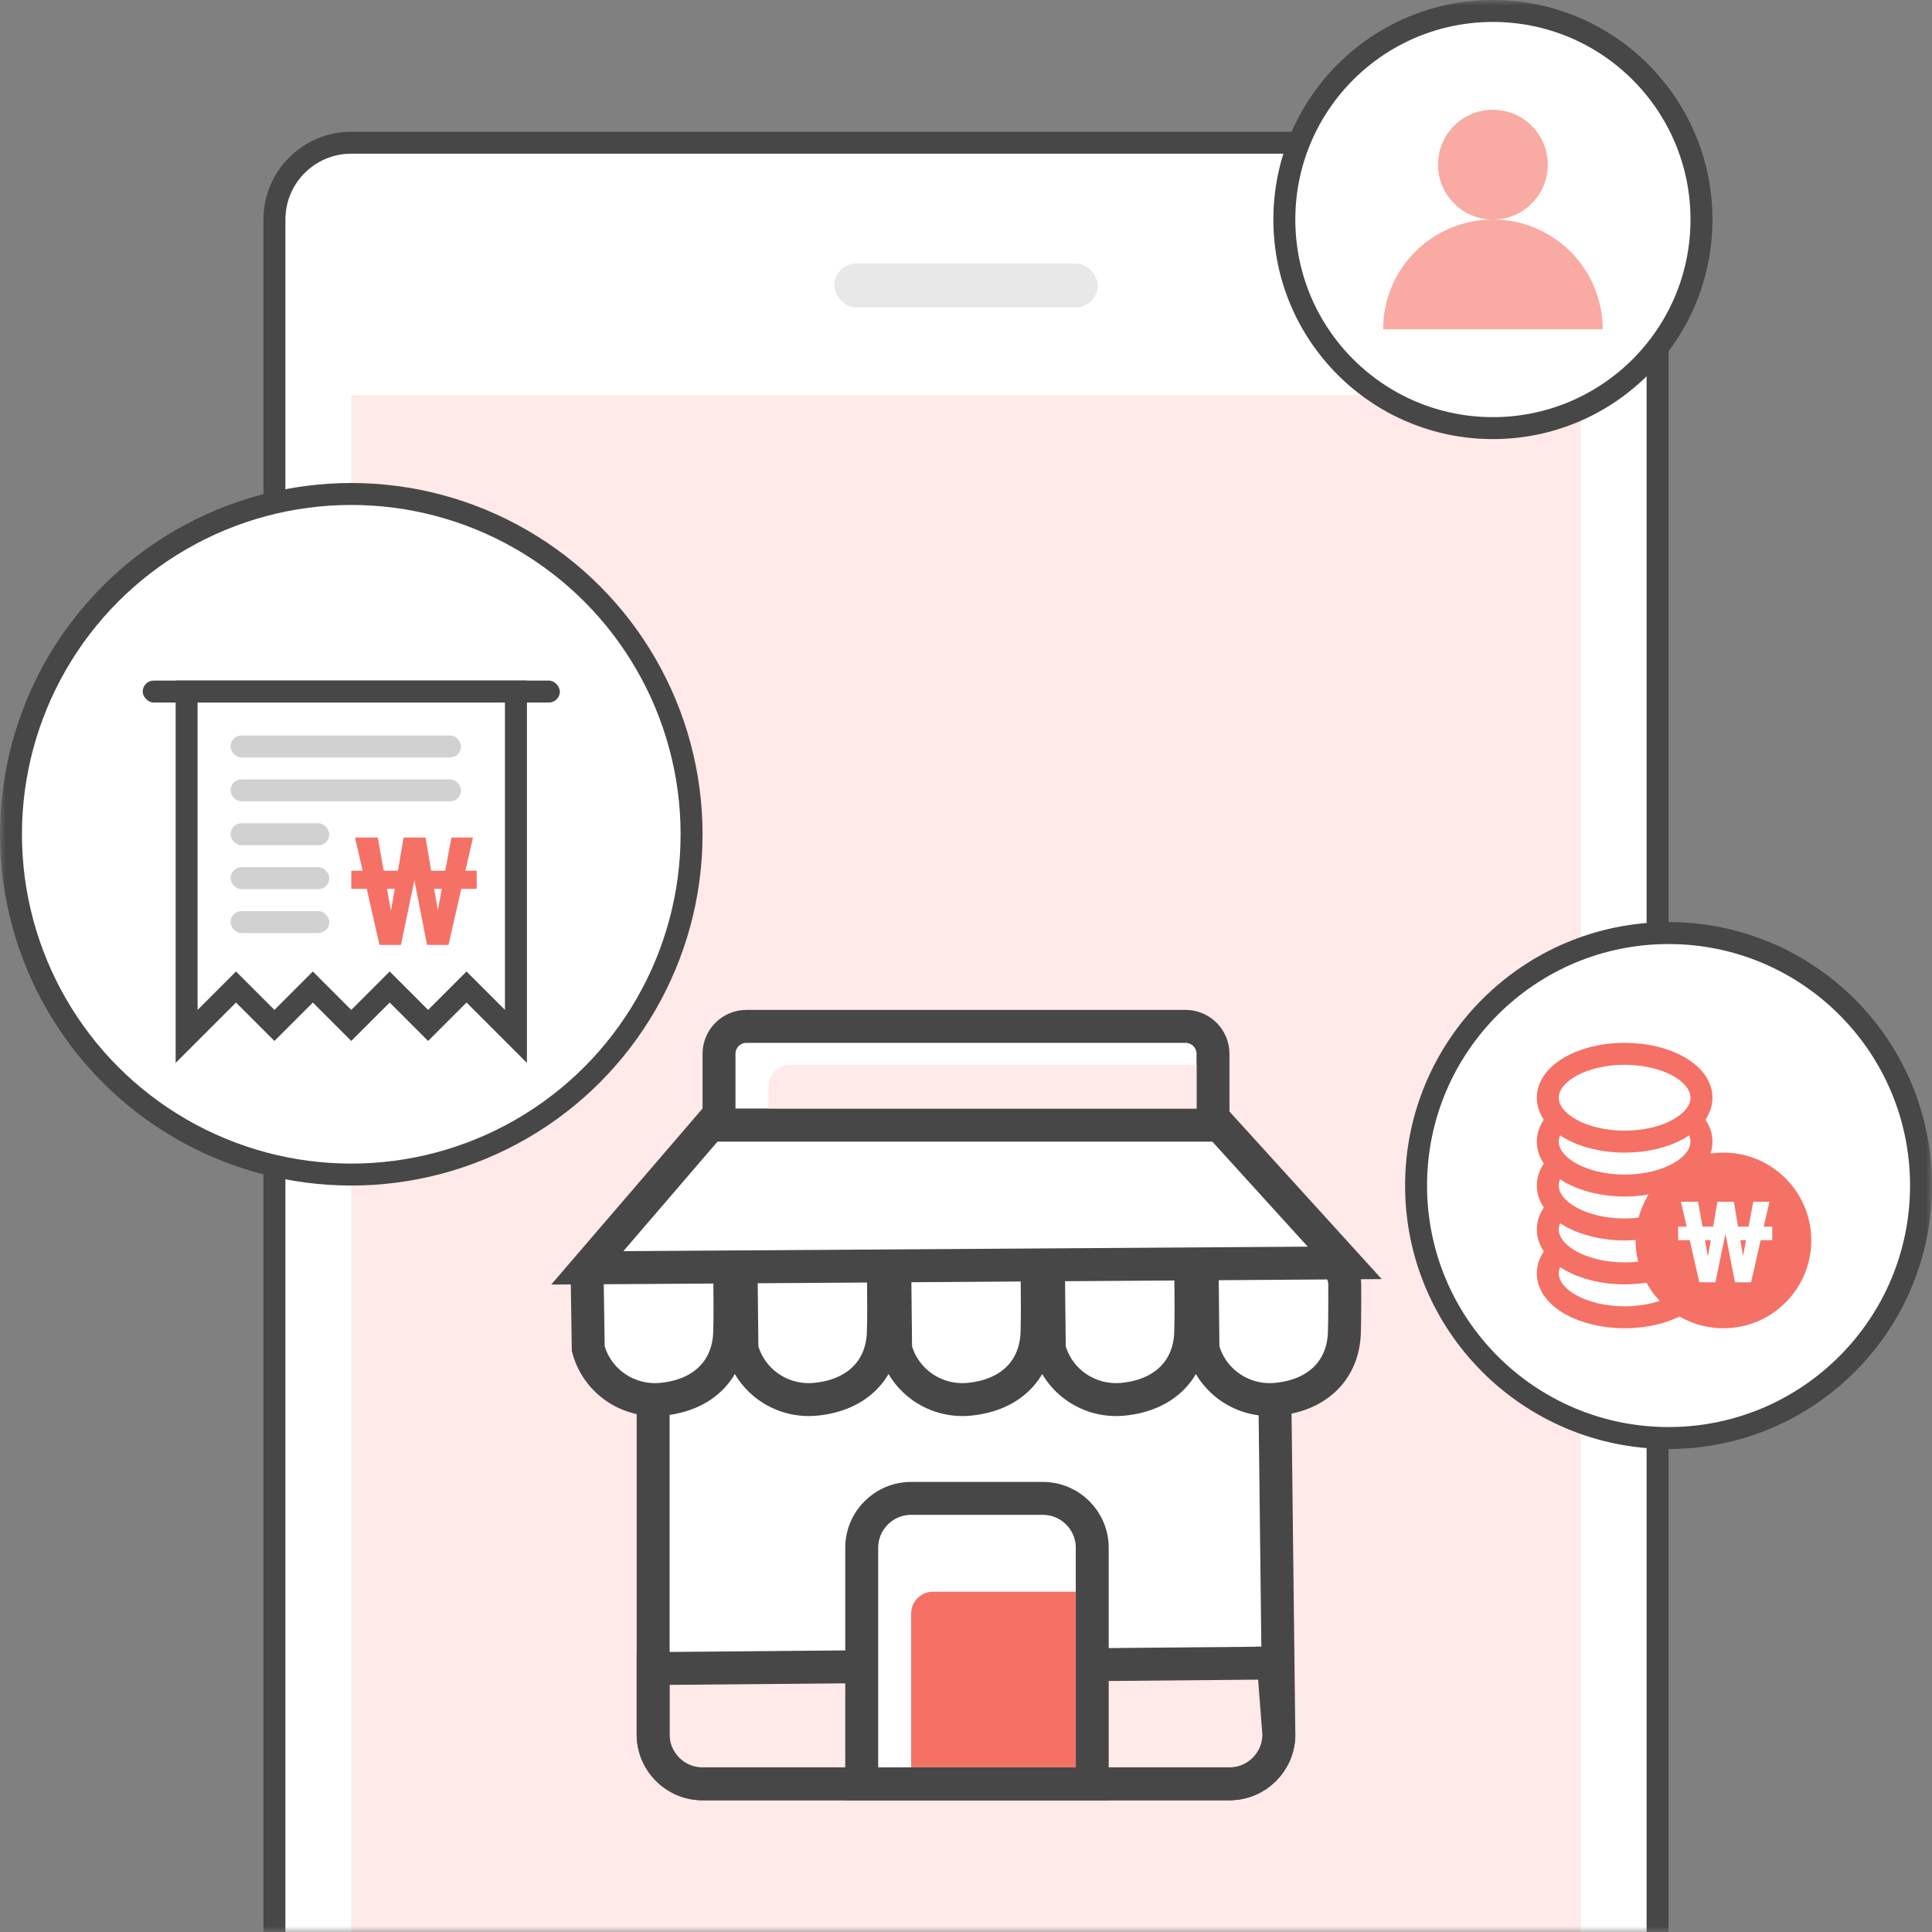 <svg xmlns="http://www.w3.org/2000/svg" xmlns:xlink="http://www.w3.org/1999/xlink" width="176" height="176" viewBox="0 0 176 176">
    <rect x="0" y="0" width="176" height="176" fill="#808080" stroke="none"/>
    <defs>
        <path id="5k2b9m473a" d="M0 0H176V176H0z"/>
    </defs>
    <g fill="none" fill-rule="evenodd">
        <g>
            <g>
                <g>
                    <g transform="translate(-496, -4467) translate(0, 4153) translate(224, 170) translate(272, 144)">
                        <mask id="sebjcpt0ub" fill="#fff">
                            <use xlink:href="#5k2b9m473a"/>
                        </mask>
                        <g mask="url(#sebjcpt0ub)">
                            <g transform="translate(24, 12)">
                                <path fill="#FFF" stroke="#474747" stroke-width="2" d="M120 1c1.933 0 3.683.784 4.95 2.05C126.216 4.317 127 6.067 127 8h0v175H1V8c0-1.933.784-3.683 2.05-4.95C4.317 1.784 6.067 1 8 1h0z"/>
                                <path fill="#FFE9E9" d="M8 24H120V176H8z"/>
                                <g>
                                    <path fill="#FFF" stroke="#474747" stroke-width="3" d="M56 1.5c.69 0 1.315.28 1.768.732.452.453.732 1.078.732 1.768h0v6.5h-45V4c0-.69.28-1.315.732-1.768C14.685 1.78 15.31 1.5 16 1.5h0z" transform="translate(28, 80)"/>
                                    <path fill="#FFE9E9" d="M20 5h37v6H18V7c0-1.105.895-2 2-2z" transform="translate(28, 80)"/>
                                    <path fill="#FFF" stroke="#474747" stroke-width="3" d="M64 23.5l.5 42.5c0 1.243-.504 2.368-1.318 3.182-.814.814-1.94 1.318-3.182 1.318h0-48c-1.243 0-2.368-.504-3.182-1.318C8.004 68.368 7.5 67.242 7.5 66h0V24l56.5-.5z" transform="translate(28, 80)"/>
                                    <path fill="#FFE9E9" d="M9 60H64V70H9z" transform="translate(28, 80)"/>
                                    <path stroke="#474747" stroke-width="3" d="M64 59.5l.5 6.5c0 1.243-.504 2.368-1.318 3.182-.814.814-1.94 1.318-3.182 1.318h0-48c-1.243 0-2.368-.504-3.182-1.318C8.004 68.368 7.5 67.242 7.5 66h0v-6l56.5-.5z" transform="translate(28, 80)"/>
                                    <path fill="#FFF" stroke="#474747" stroke-width="3" d="M43 44.5c1.243 0 2.368.504 3.182 1.318.814.814 1.318 1.94 1.318 3.182h0v21.5h-21V49c0-1.243.504-2.368 1.318-3.182.814-.814 1.94-1.318 3.182-1.318h0z" transform="translate(28, 80)"/>
                                    <path fill="#F57165" d="M33 53h13v16H31V55c0-1.105.895-2 2-2z" transform="translate(28, 80)"/>
                                    <g fill="#FFF" fill-rule="nonzero" stroke="#474747" stroke-width="3">
                                        <path d="M68.001 1.5c.689 0 1.312.279 1.765.729.452.45.733 1.073.735 1.761l.002.773h0v1.06c-.003 1.092-.014 1.954-.033 2.58-.055 1.651-.635 3.065-1.66 4.107-1.056 1.075-2.562 1.745-4.365 1.943-1.578.188-3.091-.21-4.314-1.033-1.217-.82-2.145-2.06-2.543-3.563h0L57.5 1.501zM14.47 1.5c0 .87.007 1.651.015 2.427.015 1.507.03 2.994-.015 4.476-.055 1.651-.635 3.065-1.66 4.107-1.056 1.075-2.562 1.745-4.365 1.943-1.578.188-3.091-.21-4.314-1.033-1.217-.82-2.145-2.06-2.543-3.563h0L1.5 4.001c0-.69.28-1.315.732-1.768.453-.452 1.078-.732 1.768-.732h0zM42.47 1.5c0 .87.007 1.651.015 2.427.015 1.507.03 2.994-.015 4.476-.055 1.651-.635 3.065-1.66 4.107-1.056 1.075-2.562 1.745-4.365 1.943-1.578.188-3.091-.21-4.314-1.033-1.217-.82-2.145-2.06-2.543-3.563h0L29.5 1.501zM28.47 1.5c0 .87.007 1.651.015 2.427.015 1.507.03 2.994-.015 4.476-.055 1.651-.635 3.065-1.66 4.107-1.056 1.075-2.562 1.745-4.365 1.943-1.578.188-3.091-.21-4.314-1.033-1.217-.82-2.145-2.06-2.543-3.563h0L15.5 1.501zM56.47 1.5c0 .87.007 1.651.015 2.427.015 1.507.03 2.994-.015 4.476-.055 1.651-.635 3.065-1.66 4.107-1.056 1.075-2.562 1.745-4.365 1.943-1.578.188-3.091-.21-4.314-1.033-1.217-.82-2.145-2.06-2.543-3.563h0L43.5 1.501z" transform="translate(28, 80) translate(0, 21)"/>
                                    </g>
                                    <path fill="#FFF" stroke="#474747" stroke-width="3" d="M59.103 10.5L70.5 23.045l-69 .455 11.173-13h46.43z" transform="translate(28, 80)"/>
                                </g>
                                <rect width="24" height="4" x="52" y="12" fill="#E8E8E8" rx="2"/>
                            </g>
                        </g>
                        <g mask="url(#sebjcpt0ub)">
                            <g transform="translate(0, 44)">
                                <circle cx="32" cy="32" r="31" fill="#FFF" stroke="#474747" stroke-width="2"/>
                                <path fill="#FFF" stroke="#474747" stroke-width="2" d="M47 19v31.414l-4.5-4.5-3.5 3.5-3.5-3.5-3.5 3.5-3.5-3.5-3.5 3.5-3.5-3.5-4.5 4.5V19h30z"/>
                                <rect width="38" height="2" x="13" y="18" fill="#474747" rx="1"/>
                                <rect width="21" height="2" x="21" y="27" fill="#D1D1D1" rx="1"/>
                                <rect width="21" height="2" x="21" y="23" fill="#D1D1D1" rx="1"/>
                                <rect width="9" height="2" x="21" y="31" fill="#D1D1D1" rx="1"/>
                                <rect width="9" height="2" x="21" y="35" fill="#D1D1D1" rx="1"/>
                                <rect width="9" height="2" x="21" y="39" fill="#D1D1D1" rx="1"/>
                                <path fill="#F57165" fill-rule="nonzero" d="M36.526 42.08l1.224-5.892 1.152 5.892h1.956l1.164-5.112h1.404v-1.644h-1.032l.696-3.024h-1.968l-.564 3.024h-1.284L38.77 32.3h-2.004l-.516 3.024h-1.296l-.54-3.024h-2.076l.696 3.024h-1.032v1.644h1.404l1.164 5.112h1.956zm-.912-3.096l-.36-2.016h.708l-.348 2.016zm4.272-.072l-.336-1.944h.696l-.36 1.944z"/>
                            </g>
                        </g>
                        <g mask="url(#sebjcpt0ub)">
                            <g transform="translate(128, 84)">
                                <circle cx="24" cy="24" r="23" fill="#FFF" stroke="#474747" stroke-width="2"/>
                                <g transform="translate(12, 11)">
                                    <ellipse cx="8" cy="21" fill="#FFF" stroke="#F57165" stroke-width="2" rx="7" ry="4"/>
                                    <ellipse cx="8" cy="17" fill="#FFF" stroke="#F57165" stroke-width="2" rx="7" ry="4"/>
                                    <ellipse cx="8" cy="13" fill="#FFF" stroke="#F57165" stroke-width="2" rx="7" ry="4"/>
                                    <ellipse cx="8" cy="9" fill="#FFF" stroke="#F57165" stroke-width="2" rx="7" ry="4"/>
                                    <ellipse cx="8" cy="5" fill="#FFF" stroke="#F57165" stroke-width="2" rx="7" ry="4"/>
                                    <circle cx="17" cy="18" r="8" fill="#F57165"/>
                                </g>
                                <path fill="#FFF" fill-rule="nonzero" d="M28.27 32.81l.918-4.419.864 4.419h1.467l.873-3.834h1.053v-1.233h-.774l.522-2.268h-1.476l-.423 2.268h-.963l-.378-2.268H28.45l-.387 2.268h-.972l-.405-2.268h-1.557l.522 2.268h-.774v1.233h1.053l.873 3.834h1.467zm-.684-2.322l-.27-1.512h.53l-.26 1.512zm3.204-.054l-.252-1.458h.522l-.27 1.458z"/>
                            </g>
                        </g>
                        <g mask="url(#sebjcpt0ub)">
                            <g transform="translate(116, 0)">
                                <circle cx="20" cy="20" r="19" fill="#FFF" stroke="#474747" stroke-width="2"/>
                                <path fill="#F57165" d="M20 20c5.43 0 9.848 4.327 9.996 9.72L30 30H10c0-5.523 4.477-10 10-10zm0-10c2.761 0 5 2.239 5 5s-2.239 5-5 5-5-2.239-5-5 2.239-5 5-5z" opacity=".6"/>
                            </g>
                        </g>
                    </g>
                </g>
            </g>
        </g>
    </g>
</svg>
